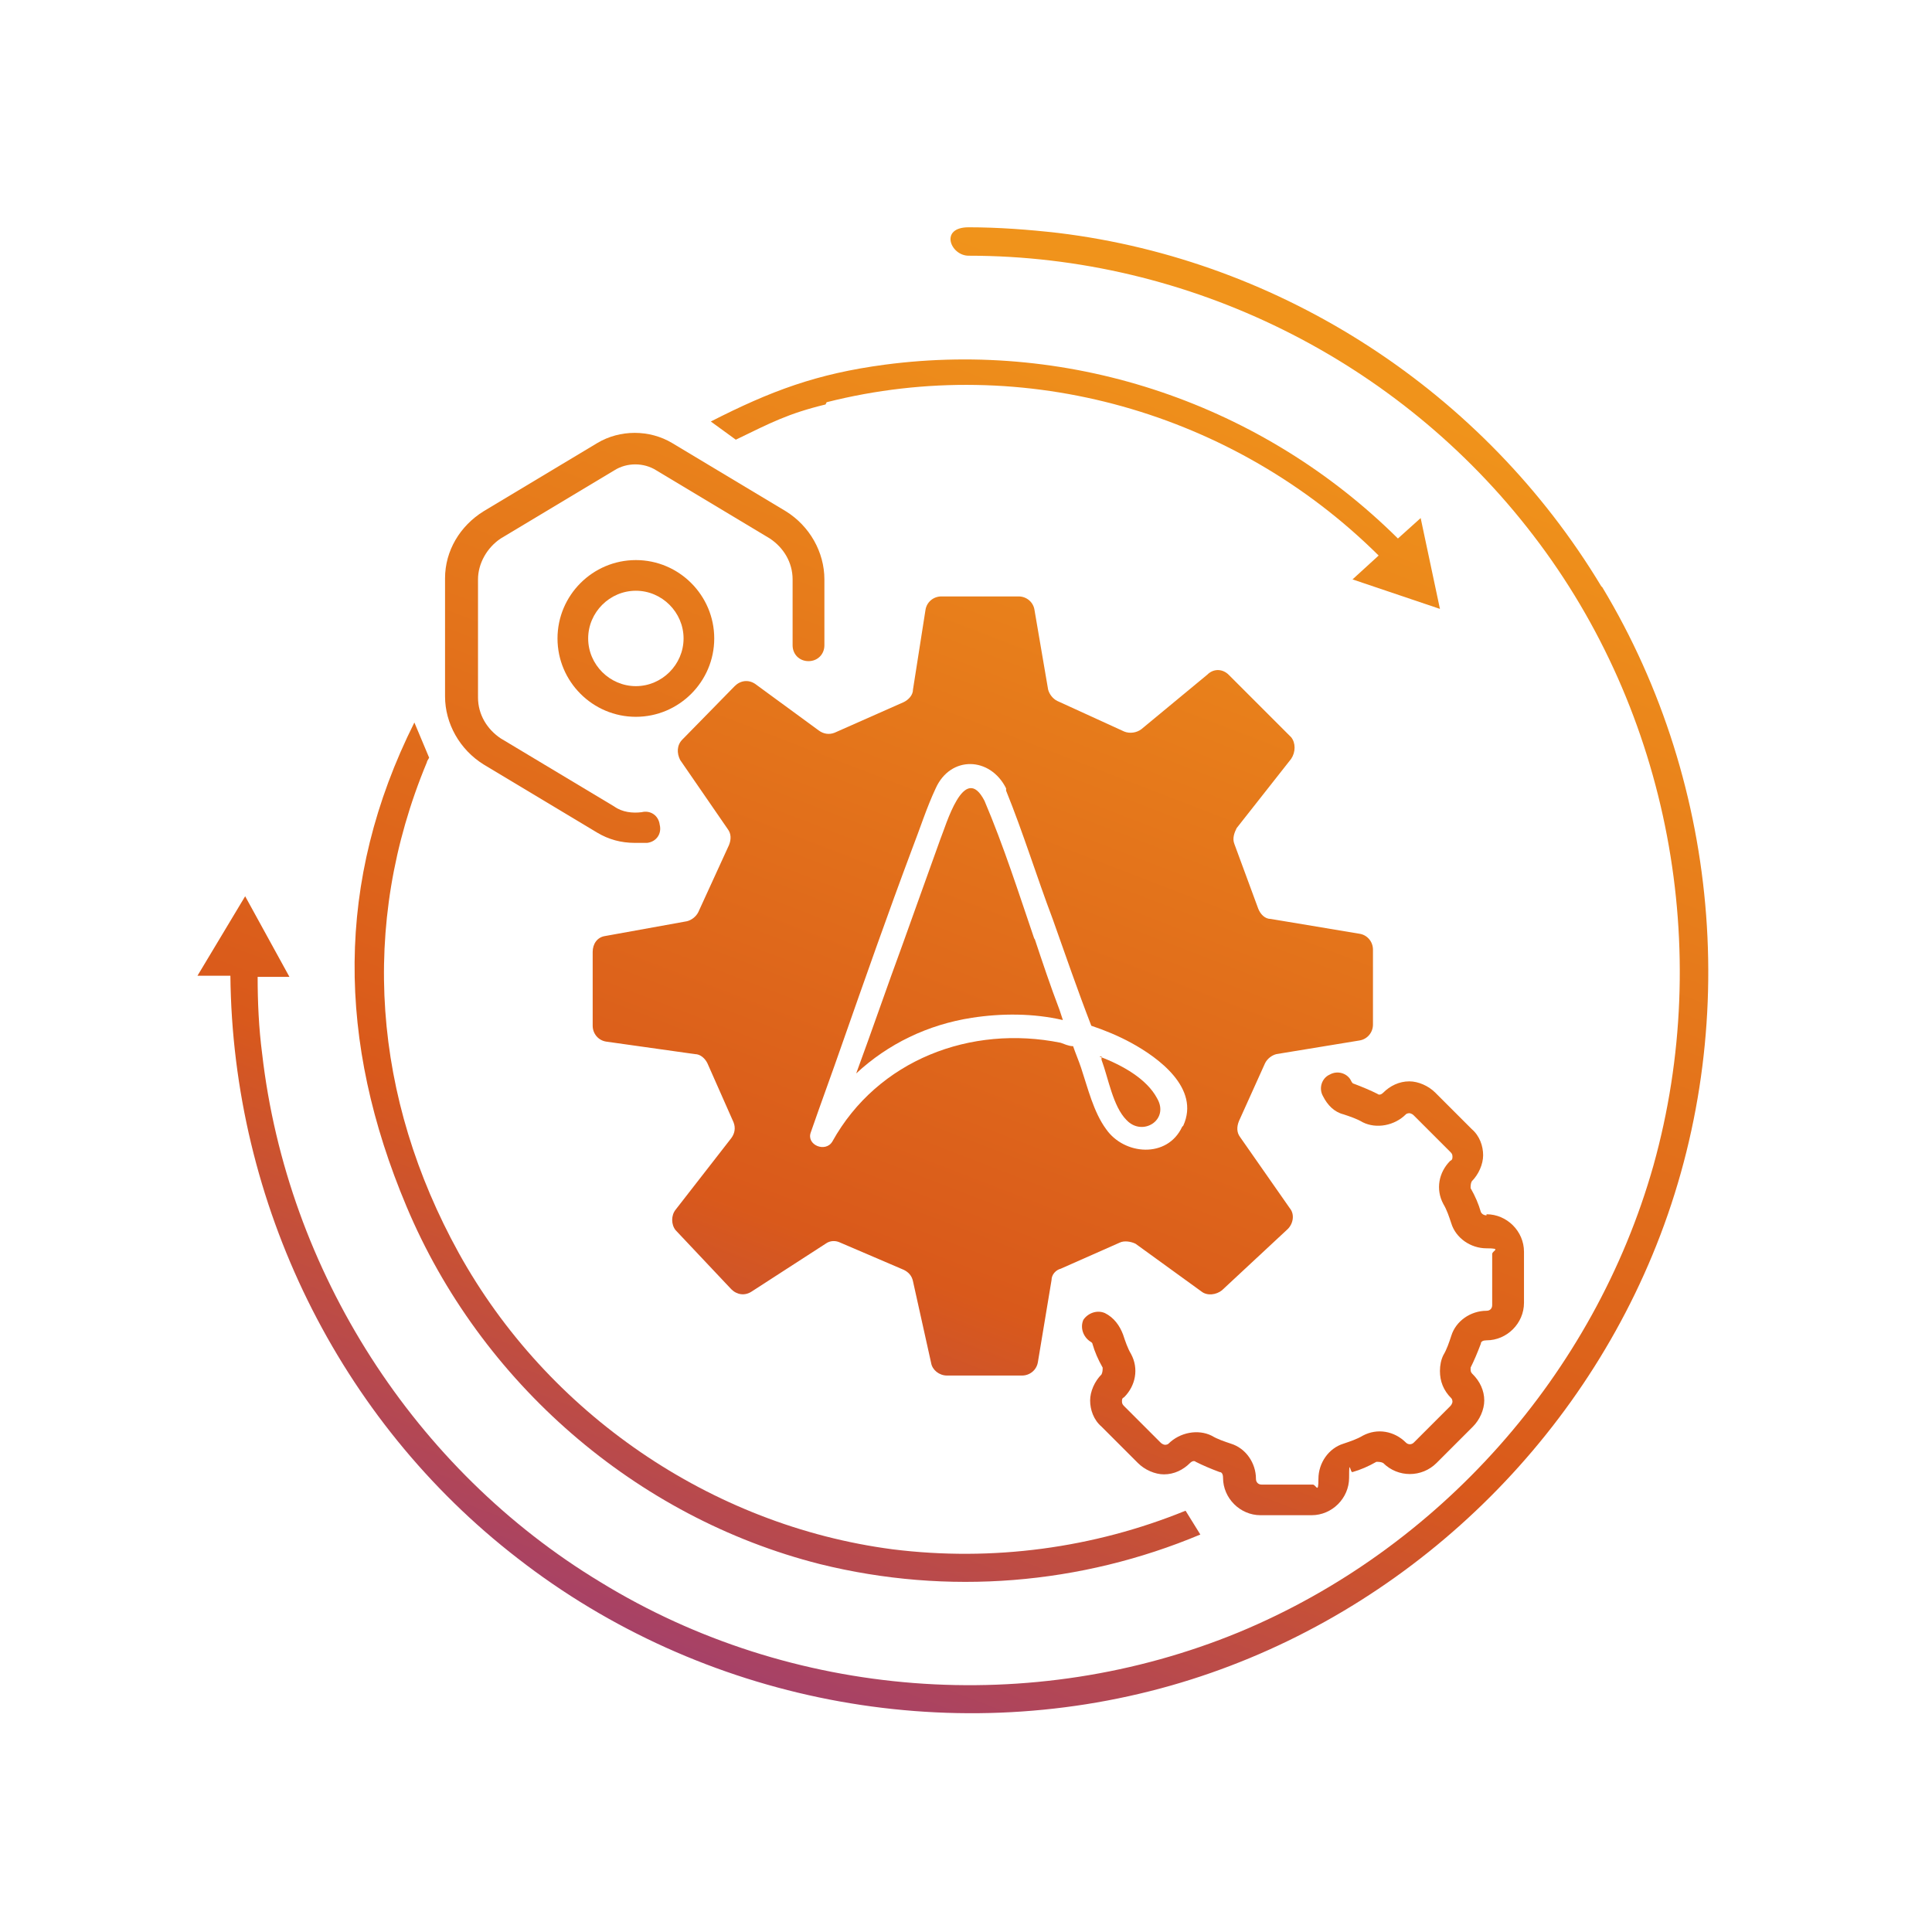 <svg width="48" height="48" viewBox="0 0 48 48" fill="none" xmlns="http://www.w3.org/2000/svg">
<path d="M16.08 20.941C16.306 20.913 16.447 20.715 16.39 20.489C16.362 20.264 16.165 20.123 15.939 20.179C15.713 20.207 15.459 20.179 15.262 20.038L12.44 18.345C12.101 18.119 11.876 17.752 11.876 17.329V14.395C11.876 13.999 12.101 13.604 12.44 13.379L15.262 11.686C15.572 11.488 15.995 11.488 16.306 11.686L19.127 13.379C19.466 13.604 19.692 13.971 19.692 14.395V16.031C19.692 16.257 19.861 16.426 20.087 16.426C20.312 16.426 20.482 16.257 20.482 16.031V14.395C20.482 13.717 20.115 13.068 19.522 12.701L16.701 11.008C16.136 10.67 15.403 10.67 14.838 11.008L12.017 12.701C11.424 13.068 11.057 13.689 11.057 14.366V17.301C11.057 17.978 11.424 18.627 12.017 18.994L14.838 20.687C15.12 20.856 15.431 20.941 15.77 20.941C16.108 20.941 15.967 20.941 16.052 20.941H16.08Z" fill="url(#paint0_linear_3138_632)"/>
<path d="M13.851 15.862C13.851 16.934 14.725 17.809 15.798 17.809C16.87 17.809 17.745 16.934 17.745 15.862C17.745 14.79 16.87 13.915 15.798 13.915C14.725 13.915 13.851 14.79 13.851 15.862ZM16.983 15.862C16.983 16.511 16.447 17.047 15.798 17.047C15.149 17.047 14.613 16.511 14.613 15.862C14.613 15.213 15.149 14.677 15.798 14.677C16.447 14.677 16.983 15.213 16.983 15.862Z" fill="url(#paint1_linear_3138_632)"/>
<path d="M36.932 30.196C36.876 30.196 36.819 30.168 36.791 30.111C36.735 29.914 36.65 29.716 36.537 29.519C36.537 29.462 36.537 29.406 36.565 29.35C36.735 29.18 36.848 28.926 36.848 28.701C36.848 28.475 36.763 28.221 36.565 28.052L35.662 27.149C35.493 26.979 35.239 26.866 35.014 26.866C34.76 26.866 34.534 26.979 34.364 27.149C34.308 27.205 34.252 27.205 34.223 27.177C34.054 27.092 33.856 27.008 33.631 26.923C33.603 26.923 33.574 26.866 33.574 26.866C33.49 26.669 33.236 26.584 33.038 26.697C32.841 26.782 32.756 27.036 32.869 27.233C32.982 27.459 33.151 27.628 33.377 27.685C33.546 27.741 33.715 27.798 33.856 27.882C34.195 28.052 34.647 27.967 34.929 27.685C34.957 27.657 35.014 27.657 35.014 27.657C35.014 27.657 35.07 27.657 35.126 27.713L36.029 28.616C36.057 28.644 36.086 28.672 36.086 28.729C36.086 28.785 36.086 28.814 36.029 28.842C35.747 29.124 35.662 29.547 35.86 29.914C35.945 30.055 36.001 30.224 36.057 30.394C36.17 30.76 36.537 31.014 36.932 31.014C37.327 31.014 37.073 31.071 37.073 31.155V32.425C37.073 32.51 37.017 32.566 36.932 32.566C36.537 32.566 36.17 32.82 36.057 33.187C36.001 33.356 35.945 33.526 35.86 33.667C35.803 33.78 35.775 33.921 35.775 34.062C35.775 34.316 35.86 34.542 36.057 34.739C36.086 34.767 36.086 34.824 36.086 34.824C36.086 34.824 36.086 34.88 36.029 34.937L35.126 35.84C35.07 35.896 34.985 35.896 34.929 35.84C34.647 35.557 34.223 35.473 33.856 35.67C33.715 35.755 33.546 35.811 33.377 35.868C33.01 35.981 32.756 36.347 32.756 36.742C32.756 37.138 32.7 36.884 32.615 36.884H31.345C31.261 36.884 31.204 36.827 31.204 36.742C31.204 36.347 30.95 35.981 30.583 35.868C30.414 35.811 30.245 35.755 30.104 35.67C29.765 35.501 29.314 35.586 29.031 35.868C29.003 35.896 28.947 35.896 28.947 35.896C28.947 35.896 28.89 35.896 28.834 35.84L27.931 34.937C27.903 34.908 27.875 34.88 27.875 34.824C27.875 34.767 27.875 34.739 27.931 34.711C28.213 34.429 28.298 34.005 28.1 33.639C28.016 33.498 27.959 33.328 27.903 33.159C27.818 32.933 27.677 32.736 27.451 32.623C27.254 32.538 27.028 32.623 26.915 32.792C26.83 32.99 26.915 33.215 27.084 33.328C27.084 33.328 27.141 33.356 27.141 33.385C27.197 33.582 27.282 33.78 27.395 33.977C27.395 34.034 27.395 34.09 27.367 34.147C27.197 34.316 27.084 34.57 27.084 34.795C27.084 35.021 27.169 35.275 27.367 35.444L28.27 36.347C28.439 36.517 28.693 36.63 28.919 36.63C29.172 36.63 29.398 36.517 29.567 36.347C29.624 36.291 29.68 36.291 29.709 36.319C29.878 36.404 30.075 36.489 30.301 36.573C30.358 36.573 30.386 36.63 30.386 36.714C30.386 37.222 30.809 37.645 31.317 37.645H32.587C33.095 37.645 33.518 37.222 33.518 36.714C33.518 36.206 33.546 36.601 33.603 36.573C33.8 36.517 33.998 36.432 34.195 36.319C34.252 36.319 34.308 36.319 34.364 36.347C34.731 36.714 35.324 36.714 35.691 36.347L36.594 35.444C36.763 35.275 36.876 35.021 36.876 34.795C36.876 34.542 36.763 34.316 36.594 34.147C36.565 34.118 36.537 34.09 36.537 34.034C36.537 33.977 36.537 34.005 36.537 33.977C36.622 33.808 36.706 33.61 36.791 33.385C36.791 33.328 36.848 33.3 36.932 33.3C37.44 33.3 37.863 32.877 37.863 32.369V31.099C37.863 30.591 37.44 30.168 36.932 30.168V30.196Z" fill="url(#paint2_linear_3138_632)"/>
<path d="M25.702 23.339C25.307 22.182 24.94 21.026 24.46 19.897C23.952 18.909 23.501 20.518 23.36 20.856C23.049 21.731 22.739 22.577 22.429 23.452C22.034 24.524 21.667 25.597 21.272 26.669C22.062 25.935 23.049 25.456 24.15 25.286C24.884 25.173 25.674 25.173 26.407 25.343C26.379 25.258 26.351 25.173 26.323 25.089C26.097 24.496 25.899 23.904 25.702 23.311V23.339Z" fill="url(#paint3_linear_3138_632)"/>
<path d="M33.772 23.198L31.571 22.831C31.43 22.831 31.317 22.718 31.261 22.577L30.668 20.969C30.612 20.828 30.668 20.687 30.724 20.574L32.079 18.853C32.192 18.683 32.192 18.458 32.079 18.317L30.527 16.765C30.386 16.623 30.16 16.595 29.991 16.765L28.354 18.119C28.241 18.204 28.072 18.232 27.931 18.175L26.266 17.414C26.153 17.357 26.069 17.244 26.04 17.131L25.702 15.156C25.674 14.959 25.504 14.818 25.307 14.818H23.388C23.191 14.818 23.021 14.959 22.993 15.156L22.683 17.131C22.683 17.273 22.57 17.385 22.457 17.442L20.736 18.204C20.595 18.26 20.453 18.232 20.34 18.147L18.76 16.99C18.591 16.878 18.393 16.906 18.253 17.047L16.954 18.373C16.813 18.514 16.813 18.712 16.898 18.881L18.083 20.602C18.168 20.715 18.168 20.856 18.111 20.997L17.349 22.662C17.293 22.775 17.18 22.86 17.067 22.888L15.036 23.255C14.838 23.283 14.725 23.452 14.725 23.65V25.484C14.725 25.681 14.866 25.851 15.064 25.879L17.265 26.189C17.406 26.189 17.519 26.302 17.575 26.415L18.224 27.882C18.281 28.023 18.253 28.164 18.168 28.277L16.785 30.055C16.672 30.196 16.672 30.422 16.785 30.563L18.168 32.03C18.309 32.171 18.506 32.2 18.676 32.087L20.51 30.901C20.623 30.817 20.764 30.817 20.877 30.873L22.457 31.55C22.57 31.607 22.654 31.692 22.683 31.833L23.134 33.864C23.162 34.034 23.332 34.175 23.529 34.175H25.391C25.589 34.175 25.758 34.034 25.787 33.836L26.125 31.804C26.125 31.663 26.238 31.55 26.351 31.522L27.818 30.873C27.931 30.817 28.1 30.845 28.213 30.901L29.85 32.087C29.991 32.2 30.217 32.171 30.358 32.058L31.994 30.535C32.135 30.394 32.164 30.168 32.051 30.027L30.809 28.249C30.724 28.136 30.724 27.995 30.781 27.854L31.43 26.415C31.486 26.302 31.599 26.217 31.712 26.189L33.772 25.851C33.969 25.822 34.111 25.653 34.111 25.456V23.593C34.111 23.396 33.969 23.226 33.772 23.198ZM29.37 27.995C29.003 28.785 27.931 28.701 27.48 28.052C27.169 27.628 27.028 27.036 26.859 26.528C26.802 26.358 26.718 26.161 26.661 25.992C26.548 25.992 26.436 25.935 26.351 25.907C24.122 25.456 21.808 26.33 20.679 28.362C20.51 28.644 20.03 28.447 20.143 28.136C20.397 27.402 20.679 26.641 20.933 25.907C21.497 24.299 22.062 22.69 22.654 21.11C22.852 20.602 23.021 20.066 23.247 19.586C23.614 18.768 24.601 18.796 24.996 19.586C24.996 19.586 24.996 19.586 24.996 19.643C25.42 20.687 25.758 21.787 26.153 22.831C26.464 23.706 26.774 24.609 27.113 25.484C27.451 25.597 27.79 25.738 28.1 25.907C28.777 26.274 29.822 27.036 29.398 27.967L29.37 27.995Z" fill="url(#paint4_linear_3138_632)"/>
<path d="M27.367 26.246C27.367 26.246 27.367 26.302 27.367 26.33C27.536 26.782 27.649 27.487 27.987 27.826C28.382 28.249 29.06 27.826 28.749 27.29C28.495 26.81 27.903 26.471 27.31 26.246H27.367Z" fill="url(#paint5_linear_3138_632)"/>
<path d="M39.782 14.564C36.876 9.739 31.853 6.465 26.294 5.788C25.561 5.704 24.799 5.647 24.065 5.647C23.332 5.647 23.614 6.353 24.065 6.353C29.539 6.353 34.76 8.948 38.089 13.294C41.475 17.696 42.576 23.593 41.08 28.954C39.613 34.147 35.747 38.492 30.781 40.552C25.645 42.668 19.663 42.217 14.923 39.31C10.295 36.517 7.135 31.579 6.514 26.189C6.429 25.54 6.401 24.891 6.401 24.27H7.191L6.091 22.267L4.906 24.242H5.724C5.78 29.886 8.405 35.275 12.863 38.718C17.434 42.273 23.529 43.458 29.088 41.878C34.449 40.354 38.907 36.347 41.052 31.184C43.281 25.822 42.801 19.558 39.81 14.592L39.782 14.564Z" fill="url(#paint6_linear_3138_632)"/>
<path d="M20.538 9.993C25.448 8.751 30.668 10.246 34.252 13.802L33.603 14.395L35.775 15.128L35.296 12.871L34.731 13.379C31.373 10.049 26.661 8.441 21.977 9.061C20.284 9.287 19.155 9.71 17.66 10.472L18.281 10.924C19.155 10.501 19.579 10.275 20.51 10.049L20.538 9.993Z" fill="url(#paint7_linear_3138_632)"/>
<path d="M22.175 38.492C17.66 37.9 13.597 35.106 11.396 31.127C9.279 27.29 8.913 23.001 10.606 18.938C10.606 18.909 10.634 18.881 10.662 18.825L10.295 17.95C8.32 21.9 8.376 25.879 10.098 29.97C11.932 34.344 15.798 37.702 20.369 38.859C23.557 39.649 26.859 39.367 29.822 38.125L29.455 37.533C27.169 38.464 24.658 38.802 22.175 38.492Z" fill="url(#paint8_linear_3138_632)"/>
<defs>
<linearGradient id="paint0_linear_3138_632" x1="40.682" y1="8.834" x2="25.28" y2="48.734" gradientUnits="userSpaceOnUse">
<stop offset="0.075" stop-color="#F0931B"/>
<stop offset="0.649" stop-color="#D9591B"/>
<stop offset="1" stop-color="#933884"/>
</linearGradient>
<linearGradient id="paint1_linear_3138_632" x1="40.682" y1="8.834" x2="25.28" y2="48.734" gradientUnits="userSpaceOnUse">
<stop offset="0.075" stop-color="#F0931B"/>
<stop offset="0.649" stop-color="#D9591B"/>
<stop offset="1" stop-color="#933884"/>
</linearGradient>
<linearGradient id="paint2_linear_3138_632" x1="40.682" y1="8.834" x2="25.28" y2="48.734" gradientUnits="userSpaceOnUse">
<stop offset="0.075" stop-color="#F0931B"/>
<stop offset="0.649" stop-color="#D9591B"/>
<stop offset="1" stop-color="#933884"/>
</linearGradient>
<linearGradient id="paint3_linear_3138_632" x1="40.682" y1="8.834" x2="25.28" y2="48.734" gradientUnits="userSpaceOnUse">
<stop offset="0.075" stop-color="#F0931B"/>
<stop offset="0.649" stop-color="#D9591B"/>
<stop offset="1" stop-color="#933884"/>
</linearGradient>
<linearGradient id="paint4_linear_3138_632" x1="40.682" y1="8.834" x2="25.28" y2="48.734" gradientUnits="userSpaceOnUse">
<stop offset="0.075" stop-color="#F0931B"/>
<stop offset="0.649" stop-color="#D9591B"/>
<stop offset="1" stop-color="#933884"/>
</linearGradient>
<linearGradient id="paint5_linear_3138_632" x1="40.682" y1="8.834" x2="25.28" y2="48.734" gradientUnits="userSpaceOnUse">
<stop offset="0.075" stop-color="#F0931B"/>
<stop offset="0.649" stop-color="#D9591B"/>
<stop offset="1" stop-color="#933884"/>
</linearGradient>
<linearGradient id="paint6_linear_3138_632" x1="40.682" y1="8.834" x2="25.28" y2="48.734" gradientUnits="userSpaceOnUse">
<stop offset="0.075" stop-color="#F0931B"/>
<stop offset="0.649" stop-color="#D9591B"/>
<stop offset="1" stop-color="#933884"/>
</linearGradient>
<linearGradient id="paint7_linear_3138_632" x1="40.682" y1="8.834" x2="25.28" y2="48.734" gradientUnits="userSpaceOnUse">
<stop offset="0.075" stop-color="#F0931B"/>
<stop offset="0.649" stop-color="#D9591B"/>
<stop offset="1" stop-color="#933884"/>
</linearGradient>
<linearGradient id="paint8_linear_3138_632" x1="40.682" y1="8.834" x2="25.28" y2="48.734" gradientUnits="userSpaceOnUse">
<stop offset="0.075" stop-color="#F0931B"/>
<stop offset="0.649" stop-color="#D9591B"/>
<stop offset="1" stop-color="#933884"/>
</linearGradient>
</defs>
</svg>
